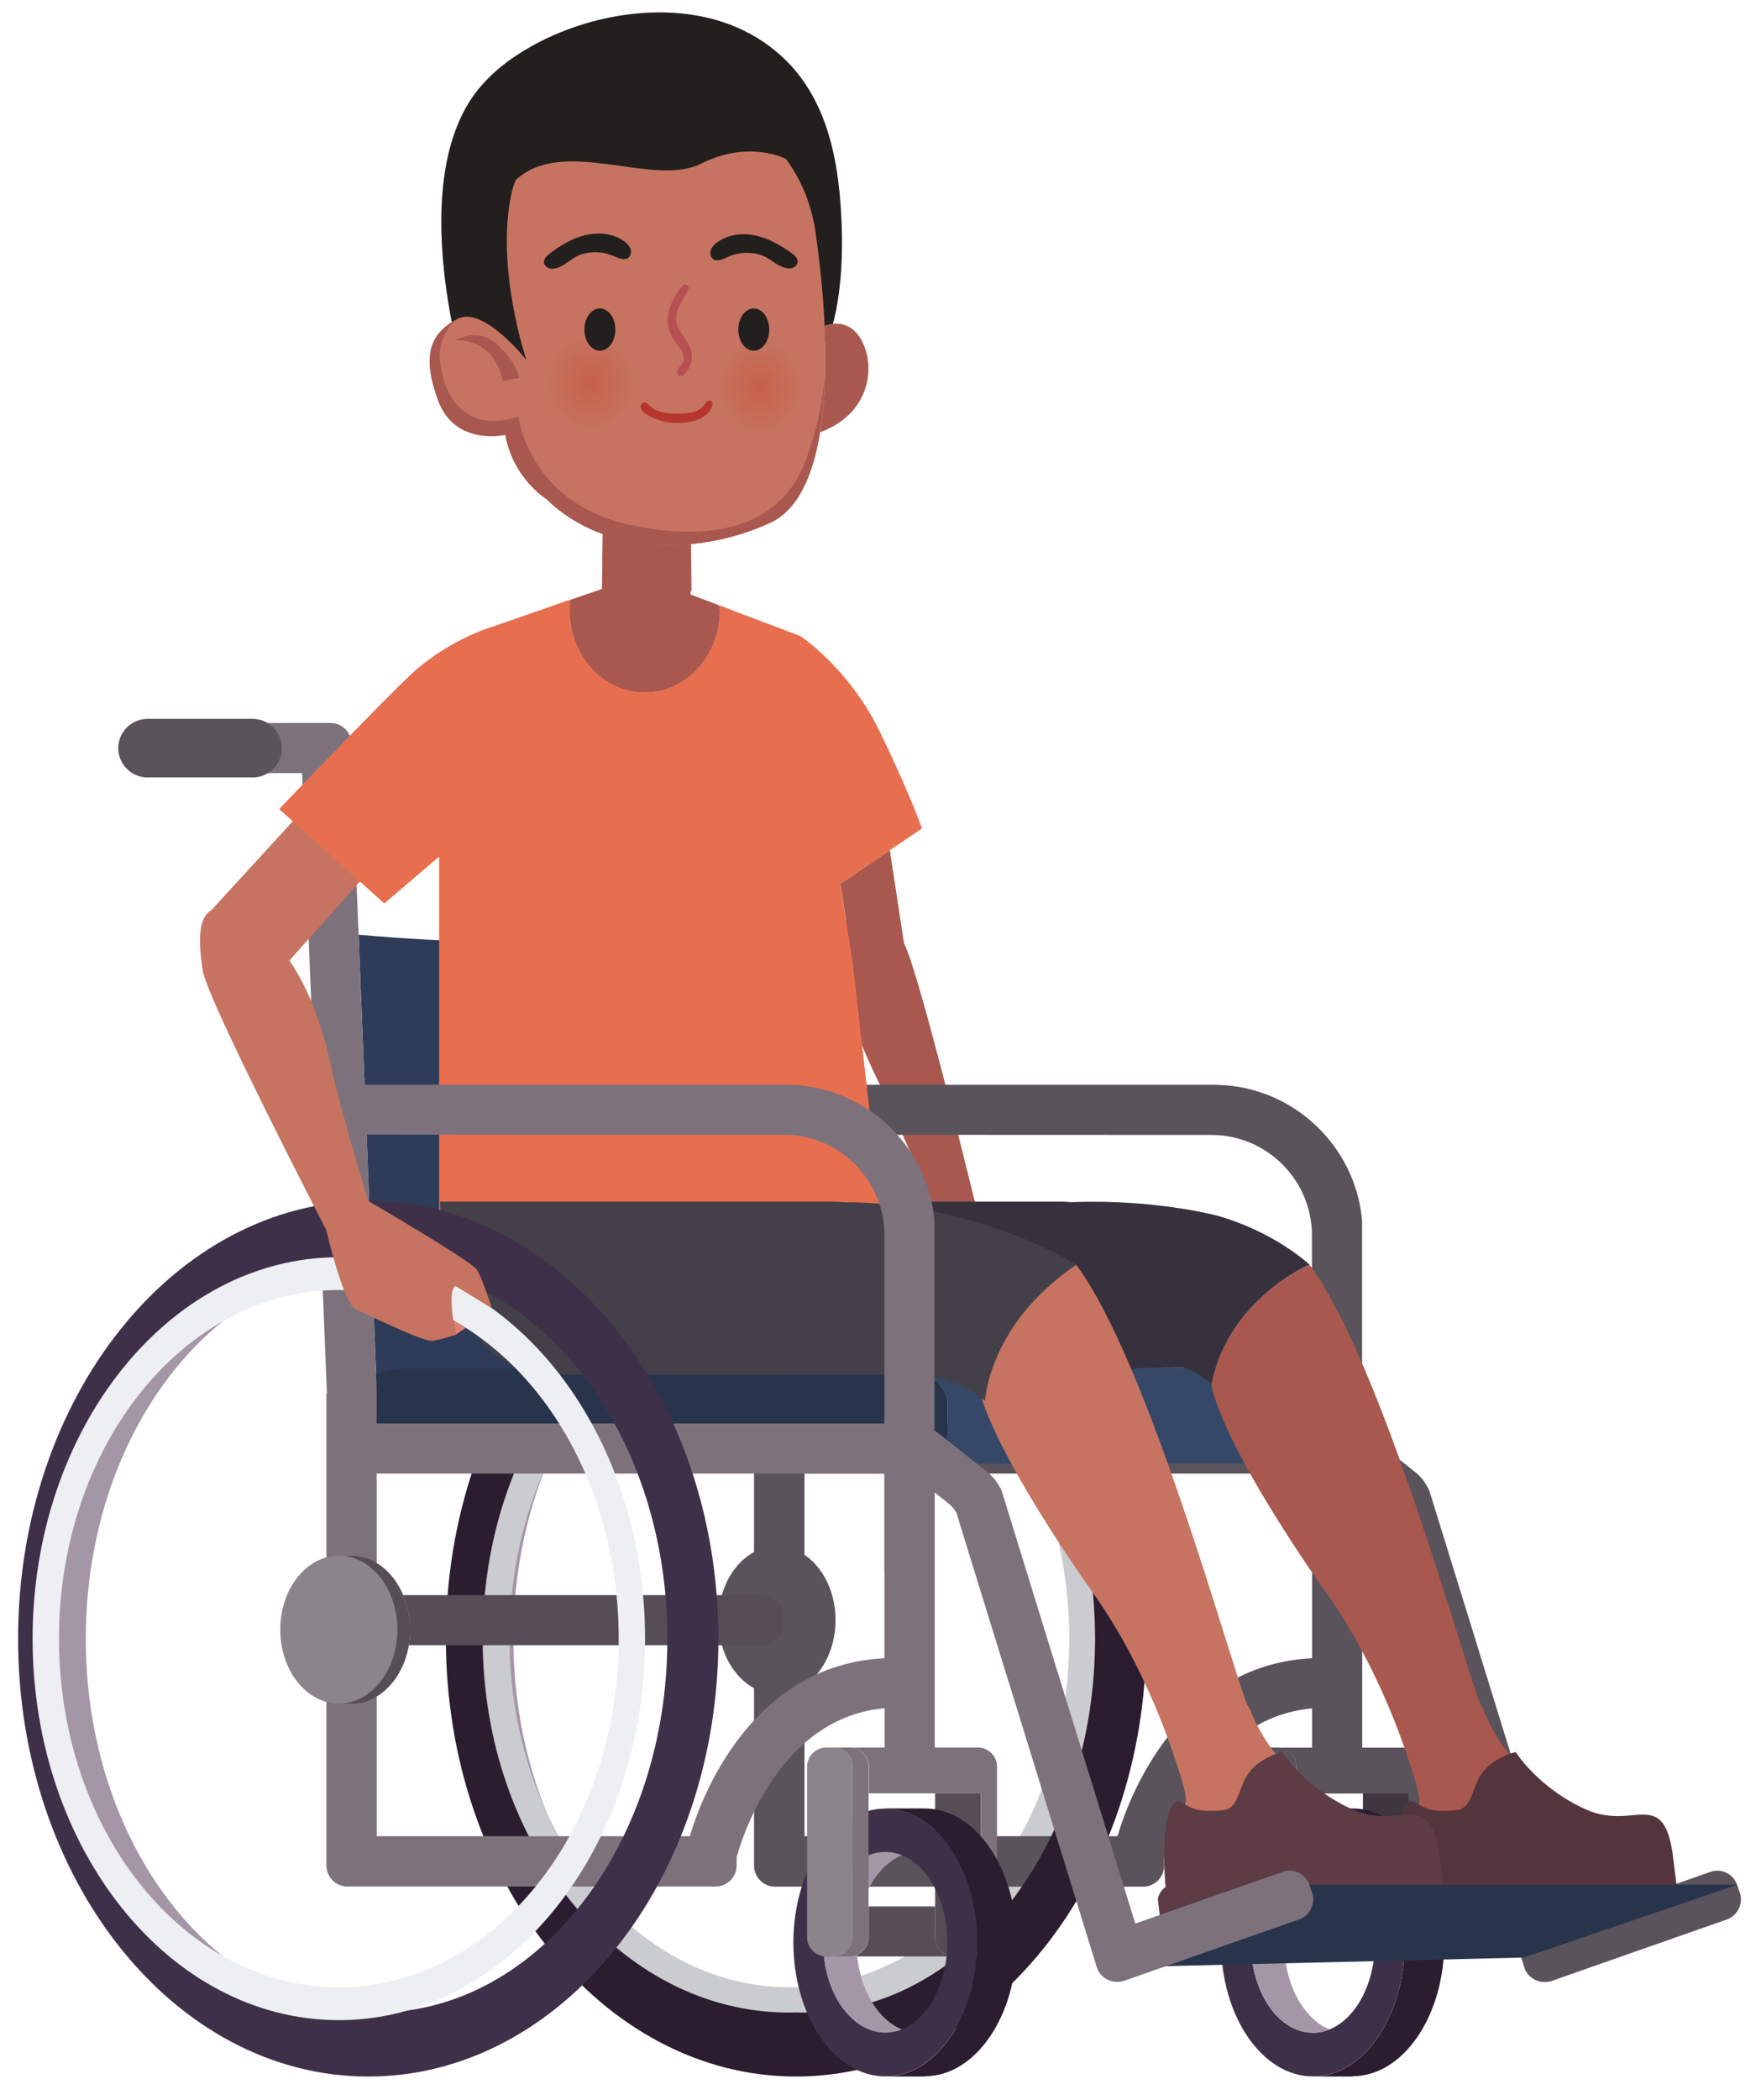 <svg xmlns="http://www.w3.org/2000/svg" xmlns:xlink="http://www.w3.org/1999/xlink" version="1.1" id="Layer_1" x="0px" y="0px" viewBox="0 0 1274.9 1519.8" style="enable-background:new 0 0 1274.9 1519.8;" xml:space="preserve">
<style type="text/css">
	.wheelchair01st0{fill:#A8584E;}
	.wheelchair01st1{fill:#A596A7;}
	.wheelchair01st2{fill:#403640;}
	.wheelchair01st3{fill:#CACCCF;}
	.wheelchair01st4{fill:#3F3049;}
	.wheelchair01st5{fill:#2C1C30;}
	.wheelchair01st6{fill:#5B535B;}
	.wheelchair01st7{fill:#364868;}
	.wheelchair01st8{fill:#55353D;}
	.wheelchair01st9{fill:#494449;}
	.wheelchair01st10{fill:#574D57;}
	.wheelchair01st11{fill:#2E3B59;}
	.wheelchair01st12{fill:#28344C;}
	.wheelchair01st13{fill:#36313D;}
	.wheelchair01st14{fill:#E76F4F;}
	.wheelchair01st15{fill:#C67461;}
	.wheelchair01st16{fill:#5E3C45;}
	.wheelchair01st17{fill:#444049;}
	.wheelchair01st18{fill:#D54442;}
	.wheelchair01st19{fill:#7D727C;}
	.wheelchair01st20{fill:#8C848B;}
	.wheelchair01st21{fill:#EDEFF2;}
	.wheelchair01st22{fill:#E18074;}
	.wheelchair01st23{fill:#231F1E;}
	.wheelchair01st24{fill:url(#wheelchair01SVGID_1_);}
	.wheelchair01st25{fill:url(#wheelchair01SVGID_2_);}
	.wheelchair01st26{fill:#B75151;}
	.wheelchair01st27{fill:#B6352F;}
	.wheelchair01st28{fill:#F3C03A;}
</style>
<g>
	<path class="wheelchair01st0" d="M707.4,876.4c0,0-42.4-174.7-52.9-193.6c-10.5-18.9-31-52.8-42.3-16.1s8.6,85.3,23.8,116.2   s39.6,90.6,39.6,90.6s-22.5,69.7-21.3,76.9s9.4,27.6,9.4,27.6l7.4-25.3c5.8-1,20.7,28.5,20.7,28.5s8.8-2,13.5-4.4   s18.5-36.6,22-44.1C730.8,925.3,707.4,876.4,707.4,876.4z"/>
	<path class="wheelchair01st1" d="M576.8,1456.4c-1.9,0.1-3.8,0.1-5.7,0.1c-122.4,0-221.7-121.1-221.7-270.6s99.2-270.6,221.7-270.6   c1.9,0,3.8,0,5.7,0.1c-113.8,3.7-205.1,123.4-205.1,270.5S463,1452.7,576.8,1456.4z"/>
	<path class="wheelchair01st2" d="M1019.9,1297.8v104.1c0,7.7-6.3,13.9-13.9,13.9h-5.4c-7.7,0-13.9-6.3-13.9-13.9v-104.1H1019.9z"/>
	<path class="wheelchair01st2" d="M1000.5,1415.8h-75.9c7.7,0,13.9-6.3,13.9-13.9v-22.3h48.1v22.3C986.6,1409.5,992.8,1415.8,1000.5,1415.8z"/>
	<path class="wheelchair01st3" d="M571.5,909.8c-122.4,0-221.7,123.6-221.7,276.1s99.2,276,221.7,276c122.4,0,221.7-123.6,221.7-276   C793.2,1033.4,693.9,909.8,571.5,909.8z M571.5,1438.1c-111.9,0-202.6-112.9-202.6-252.3c0-139.3,90.7-252.3,202.6-252.3   s202.6,112.9,202.6,252.3S683.4,1438.1,571.5,1438.1z"/>
	<g>
		<path class="wheelchair01st4" d="M950.5,1308.8c-36.7,0-66.5,43.4-66.5,96.9s29.8,96.9,66.5,96.9s66.5-43.4,66.5-96.9    S987.2,1308.8,950.5,1308.8z M950.5,1471c-10.5,0-20.1-5.2-27.8-14c-10.4-12-17.1-30.5-17.1-51.4c0-20.8,6.7-39.4,17.1-51.4    c7.6-8.8,17.3-14,27.8-14c24.8,0,44.9,29.3,44.9,65.4C995.4,1441.7,975.3,1471,950.5,1471z"/>
		<path class="wheelchair01st1" d="M962.5,1468.6c-3.8,1.6-7.9,2.4-12,2.4c-24.8,0-44.9-29.3-44.9-65.4s20.1-65.4,44.9-65.4    c4.2,0,8.2,0.8,12,2.4c-18.9,7.7-32.9,33-32.9,63C929.7,1435.6,943.6,1460.9,962.5,1468.6z"/>
		<path class="wheelchair01st5" d="M1045.6,1405.6c0,53.4-29.7,96.7-66.3,96.9c-0.1,0.1-0.2,0.2-0.2,0.2h-28.6c36.7,0,66.5-43.4,66.5-96.9    s-29.8-96.9-66.5-96.9v-0.2h28.6C1015.8,1308.7,1045.6,1352.1,1045.6,1405.6z"/>
	</g>
	<path class="wheelchair01st6" d="M927.1,1278.5v123.4c0,7.7-6.3,13.9-13.9,13.9h-5.4c-7.7,0-13.9-6.3-13.9-13.9v-123.4   c0-7.7,6.3-13.9,13.9-13.9h5.4C920.8,1264.5,927.1,1270.8,927.1,1278.5z"/>
	<path class="wheelchair01st6" d="M938.5,1278.5v123.4c0,7.7-6.3,13.9-13.9,13.9h-11.4c7.7,0,13.9-6.3,13.9-13.9v-123.4   c0-7.7-6.3-13.9-13.9-13.9h11.4C932.2,1264.5,938.5,1270.8,938.5,1278.5z"/>
	<path class="wheelchair01st6" d="M1259.5,1369.5l-1.9-5.6c-2.8-7.9-11.5-12.1-19.3-9.3l-106.7,37.4l-32.6-105.6l-0.7-2.2l-39-126.3   c0-0.1-0.1-0.2-0.1-0.3l-22.6-73l-1.5-4.8v-0.1c-0.4-1.3-0.9-2.5-1.6-3.5c-2.2-4.2-5.3-8-9.2-11.1l-34.4-27.3   c-1.2-1-2.5-1.8-3.8-2.6V884.3c0-0.2,0-0.4,0-0.7v-0.1c0-0.4-0.1-0.8-0.1-1.3c-5.2-53.2-49.5-95.3-103.5-97.1c-0.1,0-0.1,0-0.2,0   c-0.5,0-0.9-0.1-1.4-0.1H614.4h-0.1h-40.7l-4.2-106.1L564.1,546c0.1-0.6,0.1-1.2,0.1-1.8v-5.8c0-8.3-6.8-15.2-15.2-15.2H414.5   c-8.3,0-15.2,6.8-15.2,15.2v5.9c0,8.3,6.8,15.2,15.2,15.2h113.8l4.9,123.3l13,323.9c0,0.7,0.1,1.3,0.2,2l-0.5,0.1v341.3   c0,8.3,6.8,15.2,15.2,15.2h266.5c8.3,0,15.2-6.8,15.2-15.2v-5.9c0-0.2,6.3-25.4,22.8-51.4s43.3-52.9,84.3-56.5v28.4h-25.3   c7.7,0,13.9,6.3,13.9,13.9v19.3h81.4V1402c0,7.7-6.3,13.9-13.9,13.9h11.4c7.7,0,13.9-6.3,13.9-13.9v-123.4   c0-7.7-6.3-13.9-13.9-13.9h-31.2v-128.1c0-0.1,0-0.1,0-0.1v-56.3l9.6,7.6c2.7,2,4.7,4.5,6.2,7.2l2.2,7.3l8.1,26.2l27.3,88.4   l0.7,2.1l39,126.3c0,0.1,0.1,0.1,0.1,0.2l24.1,78.1c2,6.6,8.3,10.8,14.9,10.7c1.7,0,3.4-0.2,5.1-0.8l3.4-1.2l1.2-0.4   c0.6-0.2,1.1-0.4,1.6-0.6l120.6-42.3C1258.1,1386.1,1262.3,1377.4,1259.5,1369.5z M827.6,821.3L827.6,821.3h49.5   c40,0,72.7,32.7,72.7,72.7v136.2H704.4h-0.1H582.4v-25.1L575,821.2L827.6,821.3L827.6,821.3z M809.1,1328.8H582.4v-262.4h245.2h0.1   h122.2V1200C840.7,1205.3,809.2,1328.6,809.1,1328.8z"/>
	<path class="wheelchair01st5" d="M576.3,869.1c-140,0-253.5,141.8-253.5,316.8s113.5,316.8,253.5,316.8s253.5-141.8,253.5-316.8   S716.3,869.1,576.3,869.1z M792.5,1199.7c-5.6,143-97.6,256.7-210.3,256.7c-1.8,0-3.6,0-5.4-0.1l0,0c-1.9,0.1-3.8,0.1-5.7,0.1   c-122.4,0-221.7-121.1-221.7-270.6s99.2-270.6,221.7-270.6c1.9,0,3.8,0,5.7,0.1l0,0c1.8-0.1,3.6-0.1,5.4-0.1   c112.7,0,204.7,113.7,210.3,256.7c0.1,1.1,0.1,2.3,0.1,3.4c0.1,3.5,0.2,7,0.2,10.5s-0.1,7-0.2,10.5   C792.6,1197.5,792.5,1198.6,792.5,1199.7z"/>
	<path class="wheelchair01st7" d="M986.6,1015.5v17.8c0,14.2-16.3,25.7-36.3,25.7H789.9c-2,0.2-4,0.4-6,0.4H660.5c14.8-3.3,25.7-13.3,25.7-25.1   v-18.1c0-13.7-14.7-25-33.3-26.2H672c1.3-0.1,2.7-0.2,4-0.2h274.3C970.3,989.8,986.6,1001.3,986.6,1015.5z"/>
	<g>
		<path class="wheelchair01st0" d="M1038.2,1349.7c-8.5-3.4-10.4-28.8-10.7-41.3c0-0.8,0-1.6,0-2.3c0-1.2,0-2.2,0-3c0.2-7.8-8.1-30.4-8.1-30.4    s-19.3-63.7-58.5-119c-17.1-24.1-34.2-50.2-48.5-74.5c-18.3-31.1-32-59.4-35.4-77.1c0-0.2-0.1-0.4-0.1-0.6    c13.2-62.3,71.2-86.2,71.2-86.2c51.8,69.8,109.8,282.2,123.5,317.8l2.7,5.1c7.2,17.9,17.5,30.3,17.5,30.3c0.2,0.3,0.3,0.5,0.5,0.8    c1.3,2,2.5,4,3.6,6C1151.4,1370.4,1048,1353.6,1038.2,1349.7z"/>
		<path class="wheelchair01st8" d="M1210.9,1341.1l2.8,22.5c0,0-1.1,7.3-15.6,10.5l-86,10.9c0,0-17.3-13.5-27.2-6.6c0,0,3.2,8.9-6.7,10.9    l-60.7,7.7c0,0-8.8,0.4-8.6-8.9l-1.7-13.3c0,0,0-5,5.6-9.3c0,0-3.7-40.2,3.2-55.3c0.3-0.7,0.6-1.4,1-2c6.1-11.7,8.7,2.3,25.5,2.2    c17.6-0.1,19,0.5,26-18.9c3.8-10.5,11.8-16.5,18.5-19.8c5.7-2.9,10.3-3.8,10.3-3.8s11.3,18.1,35.3,33.2c4.6,2.9,9.7,5.7,15.3,8.2    c9.6,4.4,18.2,5.1,25.7,4.9C1193.1,1313.4,1205.6,1306.8,1210.9,1341.1z"/>
	</g>
	<path class="wheelchair01st9" d="M490.3,563.4h-76.1c-11.7,0-21.2-9.6-21.2-21.2l0,0c0-11.7,9.6-21.2,21.2-21.2h76.1c11.7,0,21.2,9.6,21.2,21.2   l0,0C511.6,553.8,502,563.4,490.3,563.4z"/>
	<ellipse class="wheelchair01st6" cx="562.5" cy="1172.4" rx="42.4" ry="53.5"/>
	<path class="wheelchair01st10" d="M710.2,1297.8v104.1c0,7.7-6.3,13.9-13.9,13.9h-5.4c-7.7,0-13.9-6.3-13.9-13.9v-104.1H710.2z"/>
	<path class="wheelchair01st10" d="M690.9,1415.8H615c7.7,0,13.9-6.3,13.9-13.9v-22.3H677v22.3C677,1409.5,683.2,1415.8,690.9,1415.8z"/>
	<path class="wheelchair01st11" d="M546.4,1001.7l-0.5,0.1v28.4H272.7v-25.1l-3.8-95.3l-9.3-233.4c63,5.7,159.1,9.8,273.6-0.6l13,323.9   C546.2,1000.4,546.3,1001,546.4,1001.7z"/>
	<path class="wheelchair01st12" d="M686.2,1016.1v18.1c0,11.8-10.9,21.8-25.7,25.1h-89.8c-1.3,0.1-2.7,0.2-4,0.2H292.4   c-20,0-36.3-11.6-36.3-25.7V1016c0-14.2,16.3-25.7,36.3-25.7h160.4c2-0.2,4-0.4,6-0.4h194.1C671.5,991.1,686.2,1002.4,686.2,1016.1   z"/>
	<path class="wheelchair01st13" d="M877,1001.4c0,0.2,0.1,0.4,0.1,0.6c-5.3-5.3-12.3-10.4-20.6-12.3l-31.6,0.2l-9.9,1.9   c-19.1-4.1-8.7,2.9-8.7,2.9h-241c-82.6,0-81.8-125.1-81.8-125.1h286.1c1.8,0,3.9,0.2,6.2,0.4c0,0,35.8-2.2,78.3,4.4l0,0   c0.1,0,0.2,0,0.2,0c8.5,1.3,17.3,3,26.1,5.1c42.3,11.7,67.7,35.7,67.7,35.7S890.2,939.2,877,1001.4z"/>
	<path class="wheelchair01st14" d="M629.8,806.3l-12.5-110.1l-13.5-84l-6.1-38.1L586,501.5l-6.6-41.2l-11.3-4.3l0,0l0,0l-1.8-0.7l-34.5-13   l-1.2-0.5l-9.5-3.6v0.1c0,0.5,0,0.9,0.1,1.4c0,0.1,0,0.2,0,0.3c0,0.6,0,1.2,0,1.7c0,32.8-24.3,59.4-54.4,59.4   c-30,0-54.4-26.6-54.4-59.4c0-0.6,0-1.3,0-1.9s0-1.2,0.1-1.7c0-0.2,0-0.3,0-0.5c0-0.5,0.1-0.9,0.1-1.4c0-0.1,0-0.2,0-0.3   c0.1-0.6,0.1-1.2,0.2-1.8l-0.7,0.2l-10.3,3.5l-39.1,13.6l-8.5,2.9l0,0l0,0c-5,2.2-11.9,5.8-19.7,11.6c-5.3,4-11.1,9-16.9,15.2   l12.6,95.6c-7.2-13.8-12.3-22.6-12.3-22.6v387.1l0,0l0,0l0,0l0,0c30.4,14.9,69.4,43.9,112.8,45.4c47.2,1.6,96.8-2.5,137.9-7.6l0,0   c35-4.4,63.7-9.6,79.3-12.6L629.8,806.3z"/>
	<g>
		<path class="wheelchair01st15" d="M869.3,1349.7c-8.5-3.4-10.4-28.8-10.7-41.3c0-0.8,0-1.6,0-2.3c0-1.2,0-2.2,0-3c0.2-7.8-8.1-30.4-8.1-30.4    s-19.3-63.7-58.5-119c-17.1-24.1-34.2-50.2-48.5-74.5c-18.3-31.1-32-59.4-35.4-77.1c0-0.2-0.1-0.4-0.1-0.6    c13.2-62.3,71.2-86.2,71.2-86.2c51.8,69.8,109.8,282.2,123.5,317.8l2.7,5.1c7.2,17.9,17.5,30.3,17.5,30.3c0.2,0.3,0.3,0.5,0.5,0.8    c1.3,2,2.5,4,3.6,6C982.4,1370.4,879.1,1353.6,869.3,1349.7z"/>
		<path class="wheelchair01st16" d="M1041.9,1341.1l2.8,22.5c0,0-1.1,7.3-15.6,10.5l-86,10.9c0,0-17.3-13.5-27.2-6.6c0,0,3.2,8.9-6.7,10.9    l-60.7,7.7c0,0-8.8,0.4-8.6-8.9l-1.7-13.3c0,0,0-5,5.6-9.3c0,0-3.7-40.2,3.2-55.3c0.3-0.7,0.6-1.4,1-2c6.1-11.7,8.7,2.3,25.5,2.2    c17.6-0.1,19,0.5,26-18.9c3.8-10.5,11.8-16.5,18.5-19.8c5.7-2.9,10.3-3.8,10.3-3.8s11.3,18.1,35.3,33.2c4.6,2.9,9.7,5.7,15.3,8.2    c9.6,4.4,18.2,5.1,25.7,4.9C1024.2,1313.4,1036.6,1306.8,1041.9,1341.1z"/>
	</g>
	<path class="wheelchair01st17" d="M610.8,870c-2.3-0.3-4.3-0.4-6.2-0.4c-0.1,0-0.1,0-0.1,0H318.6c0,0-0.8,125.1,81.8,125.1h210.5h30.4   c0,0,0,0,0.1,0c1.5-0.1,21.3-1.5,41,3.2c6.1,1.7,12.4,4.1,18.5,7.5c4.2,2.4,8.3,5.2,12.2,8.5l0,0c0,0,2.4-55.6,66.2-98.7   c0,0-1.5,0.9,0,0C779.2,915.2,707.8,870,610.8,870z"/>
	<polygon class="wheelchair01st12" points="947.9,1364 1257.6,1363.9 1103.3,1416.6 794.4,1424  "/>
	<path class="wheelchair01st14" d="M579.3,460.2c0,0,35.3,23.3,57.3,68.6s30.9,70.7,30.9,70.7L604.7,642L579.3,460.2z"/>
	<polygon class="wheelchair01st0" points="654.5,682.8 644.2,615.3 608.3,639.6 616.3,689.3  "/>
	<path class="wheelchair01st18" d="M506.5,286.6c-10.4,13.1-33.9,9.8-45.1-0.4c-16.3,10.6,34.1,20.9,42.4,11.6c3.7-2.2,7.7-5.9,7.9-10.4   C511.5,284.4,507.9,284.4,506.5,286.6z"/>
	<path class="wheelchair01st0" d="M521,438.2l-21.1-8V428c0.2,0.1,0.4,0.1,0.7,0.2l-0.4-43.5l-0.2-19.1h-0.1v-0.2l-63.3-5.7l-0.4,32.9   c0.2-0.1,0.3-0.2,0.5-0.4l0,0c-0.2,0.1-0.3,0.2-0.5,0.4l-0.4,33.6l-23,7.9c-0.3,2.5-0.4,5.1-0.4,7.7c0,32.8,24.3,59.4,54.4,59.4   c30,0,54.4-26.6,54.4-59.4C521.1,440.6,521,439.4,521,438.2z"/>
	<path class="wheelchair01st14" d="M530.5,441.8l-9.5-3.6v0.1c0,0.5,0,1,0.1,1.4c0,0.1,0,0.2,0,0.3c0,0.6,0,1.2,0,1.7   c0,32.8-24.3,59.4-54.4,59.4c-30,0-54.4-26.6-54.4-59.4c0-0.6,0-1.3,0-1.9s0-1.2,0.1-1.7c0-0.2,0-0.3,0-0.5c0-0.5,0.1-0.9,0.1-1.4   c0-0.1,0-0.2,0-0.3c0.1-0.6,0.1-1.2,0.2-1.8l-0.7,0.2l-10.3,3.5c-0.1,1.3-0.1,2.6-0.1,3.9c0,39.3,29.1,71.1,65,71.1   c35.8,0,64.8-31.6,65-70.6L530.5,441.8z"/>
	<path class="wheelchair01st19" d="M949.9,1369.5l-2-5.6c-2.8-7.9-11.5-12.1-19.3-9.3L821.9,1392l-32.6-105.5l-0.7-2.2l-39-126.3   c0-0.1-0.1-0.2-0.1-0.3l-22.5-73l-1.5-4.8v-0.1c-0.4-1.3-0.9-2.5-1.6-3.5c-2.2-4.2-5.3-8-9.2-11.1l-34.4-27.3   c-1.2-1-2.5-1.8-3.8-2.6v-151c0-0.2,0-0.4,0-0.7v-0.1c0-0.4-0.1-0.8-0.1-1.3l0,0l0,0c-5.2-53.2-49.5-95.3-103.5-97.1   c-0.1,0-0.1,0-0.2,0c-0.5,0-0.9-0.1-1.4-0.1H304.7h-0.1h-40.7l-4.3-108.6l-5.2-130.3c0.1-0.6,0.1-1.2,0.1-1.8v-5.9   c0-8.3-6.8-15.2-15.2-15.2H104.9c-8.3,0-15.2,6.8-15.2,15.2v5.9c0,8.3,6.8,15.2,15.2,15.2h113.8l4.5,113.1l13.4,334   c0,0.7,0.1,1.3,0.2,2l-0.5,0.1v36.7v5.9v297l0,0v1.7c0,8.3,6.8,15.2,15.2,15.2h132.1h2.3h132.2c8.3,0,15.2-6.8,15.2-15.2v-5.9l0,0   c0.2-0.7,25.3-100.8,107.1-107.9v28.4h-25.3c7.7,0,13.9,6.3,13.9,13.9v19.3h81.4v104.1c0,7.7-6.3,13.9-13.9,13.9h11.4   c7.7,0,13.9-6.3,13.9-13.9v-123.4c0-7.7-6.3-13.9-13.9-13.9h-31.2v-128.1v-0.1v-56.3l9.6,7.6c2.7,2,4.7,4.5,6.2,7.2l2.2,7.3   l8.1,26.2l27.3,88.4l0.7,2.1l39,126.3c0,0.1,0.1,0.1,0.1,0.2l24.1,78.1c2,6.6,8.3,10.8,14.9,10.7c1.7,0,3.4-0.2,5.1-0.8l3.4-1.2   l1.2-0.4c0.6-0.2,1.1-0.4,1.6-0.6l120.6-42.3C948.4,1386.1,952.6,1377.4,949.9,1369.5z M383.6,821.2h2.3h132.2h0.1h49.4   c40,0,72.7,32.7,72.7,72.7v136.2H518H394.7h-122v-23.7v-1.4l-3.8-95.3l-3.5-88.6L383.6,821.2L383.6,821.2z M640.3,1136.5v63.5   c-109.1,5.2-140.6,128.3-140.8,128.8H385.8h-2.2H272.7v-262.4h122h123.2h122.3v69.9C640.3,1136.4,640.3,1136.4,640.3,1136.5z"/>
	<g>
		<path class="wheelchair01st4" d="M640.9,1308.8c-36.7,0-66.5,43.4-66.5,96.9s29.8,96.9,66.5,96.9s66.5-43.4,66.5-96.9    S677.6,1308.8,640.9,1308.8z M640.9,1471c-10.5,0-20.1-5.2-27.8-14c-10.4-12-17.1-30.5-17.1-51.4c0-20.8,6.7-39.4,17.1-51.4    c7.6-8.8,17.3-14,27.8-14c24.8,0,44.9,29.3,44.9,65.4C685.8,1441.7,665.7,1471,640.9,1471z"/>
		<path class="wheelchair01st1" d="M652.9,1468.6c-3.8,1.6-7.9,2.4-12,2.4c-24.8,0-44.9-29.3-44.9-65.4s20.1-65.4,44.9-65.4    c4.2,0,8.2,0.8,12,2.4c-18.9,7.7-32.9,33-32.9,63C620,1435.6,634,1460.9,652.9,1468.6z"/>
		<path class="wheelchair01st5" d="M736,1405.6c0,53.4-29.7,96.7-66.3,96.9c-0.1,0.1-0.2,0.2-0.2,0.2h-28.6c36.7,0,66.5-43.4,66.5-96.9    s-29.8-96.9-66.5-96.9v-0.2h28.6C706.2,1308.7,736,1352.1,736,1405.6z"/>
	</g>
	<path class="wheelchair01st10" d="M296.9,1179.3c0,3.9-0.3,7.6-0.9,11.3c-4.1,24.1-21.1,42.3-41.5,42.3c-23.4,0-42.4-24-42.4-53.5   s19-53.5,42.4-53.5c16.3,0,30.4,11.6,37.5,28.6C295.1,1161.8,296.9,1170.2,296.9,1179.3z"/>
	<path class="wheelchair01st20" d="M617.5,1278.5v123.4c0,7.7-6.3,13.9-13.9,13.9h-5.4c-7.7,0-13.9-6.3-13.9-13.9v-123.4   c0-7.7,6.3-13.9,13.9-13.9h5.4C611.2,1264.5,617.5,1270.8,617.5,1278.5z"/>
	<path class="wheelchair01st19" d="M628.8,1278.5v123.4c0,7.7-6.3,13.9-13.9,13.9h-11.4c7.7,0,13.9-6.3,13.9-13.9v-123.4   c0-7.7-6.3-13.9-13.9-13.9h11.4C622.6,1264.5,628.8,1270.8,628.8,1278.5z"/>
	<ellipse class="wheelchair01st20" cx="245.3" cy="1179.3" rx="42.4" ry="53.5"/>
	<path class="wheelchair01st10" d="M567.1,1169.5v5.9c0,8.3-6.8,15.2-15.2,15.2h-256c0.6-3.6,0.9-7.4,0.9-11.3c0-9-1.8-17.5-4.9-25h260   C560.3,1154.3,567.1,1161.1,567.1,1169.5z"/>
	<g>
		<path class="wheelchair01st4" d="M266.6,869.1c-140,0-253.5,141.8-253.5,316.8s113.5,316.8,253.5,316.8s253.5-141.8,253.5-316.8    S406.6,869.1,266.6,869.1z M482.9,1199.7c-5.6,143-97.6,256.7-210.3,256.7c-1.8,0-3.6,0-5.4-0.1l0,0c-1.9,0.1-3.8,0.1-5.7,0.1    c-122.4,0-221.7-121.1-221.7-270.6S139,915.2,261.5,915.2c1.9,0,3.8,0,5.7,0.1l0,0c1.8-0.1,3.6-0.1,5.4-0.1    c112.7,0,204.7,113.7,210.3,256.7c0.1,1.1,0.1,2.3,0.1,3.4c0.1,3.5,0.2,7,0.2,10.5s-0.1,7-0.2,10.5    C482.9,1197.5,482.9,1198.6,482.9,1199.7z"/>
		<path class="wheelchair01st1" d="M267.2,1456.4c-1.9,0.1-3.8,0.1-5.7,0.1c-122.4,0-221.7-121.1-221.7-270.6S139,915.3,261.5,915.3    c1.9,0,3.8,0,5.7,0.1c-113.8,3.7-205.1,123.4-205.1,270.5S153.4,1452.7,267.2,1456.4z"/>
		<path class="wheelchair01st21" d="M245.3,909.8c-122.4,0-221.7,123.6-221.7,276.1s99.2,276,221.7,276s221.7-123.6,221.7-276    C467,1033.4,367.7,909.8,245.3,909.8z M245.3,1438.1c-111.9,0-202.6-112.9-202.6-252.3c0-139.3,90.7-252.3,202.6-252.3    s202.6,112.9,202.6,252.3S357.2,1438.1,245.3,1438.1z"/>
		<g>
			<path class="wheelchair01st22" d="M329.9,965.9l7.2-4.9c0,0-6.3-4.3-8.9-5.3L329.9,965.9z"/>
			<path class="wheelchair01st15" d="M150.3,661.6l117.4-128.1l46.2,44.7L208.7,696C208.7,696,173.1,705,150.3,661.6z"/>
			<path class="wheelchair01st15" d="M266.6,869.1c0,0-19.3-62.7-26.7-96.6c-7.4-33.9-23.1-84.9-61.8-108s-34.6,16.5-31.3,37.9     s89.4,187.7,89.4,187.7S266.9,892.6,266.6,869.1z"/>
			<path class="wheelchair01st15" d="M328.2,955.9L328.2,955.9c0.7,5,1.5,9,1.7,9.8v0.2c0,0-10.4,3.6-17,4.4s-46-18.7-55.2-22.8     c-9.2-4-21.5-57.4-21.5-57.4l30.4-21c0,0,74.5,43.3,78.7,49.8c4.1,6.5,10.8,27.9,10.8,27.9l-26.2-16.1     C325.7,932.3,326.8,946.1,328.2,955.9z"/>
		</g>
	</g>
	<path class="wheelchair01st14" d="M354.2,454.3c0,0-31.4,9.6-58,35c-26.6,25.4-94.1,96.2-94.1,96.2l76.1,68.3l76.1-65V454.3H354.2z"/>
	<path class="wheelchair01st6" d="M182.9,562.6h-76.1c-11.7,0-21.2-9.6-21.2-21.2l0,0c0-11.7,9.6-21.2,21.2-21.2h76.1c11.7,0,21.2,9.6,21.2,21.2   l0,0C204.1,553.1,194.6,562.6,182.9,562.6z"/>
	<g>
		<path class="wheelchair01st23" d="M598.2,248.1c0,0,15.3-29,10.4-99.2c-3.4-48.5-16.4-94.2-60-121.2C496-5,418.9,8.4,370.2,42.6    c-7.4,5.2-14.3,11.2-20.4,17.9c-61,66.7-11.1,219.6-11.1,219.6L598.2,248.1z"/>
		<path class="wheelchair01st0" d="M593.7,312.8c36.6-13.4,40.6-48,29.7-67.1c-6.2-11-15.2-12.3-22.4-11.1c-1.4,0.2-2.8,0.6-4,1    c0.3,7.2,0.5,14.5,0.5,21.7l0,0C597.6,276.7,596.5,295.7,593.7,312.8z"/>
		<path class="wheelchair01st15" d="M318.3,240.6c3.2-3.7,7.5-6.9,12.6-9.7l0,0c18.8-10.3,50.2,29.6,50.2,29.6s-22.4-65.8-10.9-120.2    c11.5-54.5,100.5-72.7,145.9-64.5c0,0,63.6,18.9,74.4,92.7v0.1c2.9,20.3,5.4,43.5,6.5,67c0,0.5,0,0.9,0.1,1.4    c0.3,6.8,0.5,13.5,0.5,20.3l0,0c0,5.3,0,10.5-0.2,15.7c0,0.1,0,0.1,0,0.2c-0.4,13.8-1.5,27.2-3.6,39.6    c-5.1,31.3-16,56.2-35.8,65.4c-47.9,22.3-118.1,26.2-162.5-17.2c0,0-24.1-15-29.5-46.4c0,0-36.4,8.6-48.7-24.9    C308.2,265.3,309.6,250.7,318.3,240.6z"/>
		
			<radialGradient id="wheelchair01SVGID_1_" cx="-2190.231" cy="459.219" r="26.155" gradientTransform="matrix(-1.61 0 0 1.758 -3099.067 -530.49)" gradientUnits="userSpaceOnUse">
			<stop offset="0" style="stop-color:#C76148"/>
			<stop offset="0.778" style="stop-color:#C67461"/>
		</radialGradient>
		<ellipse class="wheelchair01st24" cx="426.5" cy="277" rx="46" ry="41.3"/>
		
			<radialGradient id="wheelchair01SVGID_2_" cx="-2824.471" cy="460.982" r="26.182" gradientTransform="matrix(-1.502 0 0 1.758 -3692.273 -530.49)" gradientUnits="userSpaceOnUse">
			<stop offset="0" style="stop-color:#C76148"/>
			<stop offset="0.778" style="stop-color:#C67461"/>
		</radialGradient>
		<ellipse class="wheelchair01st25" cx="550.6" cy="280.1" rx="43" ry="41.3"/>
		<ellipse class="wheelchair01st23" cx="545.7" cy="238.5" rx="11.2" ry="15.3"/>
		<ellipse class="wheelchair01st23" cx="434.3" cy="238.5" rx="11.2" ry="15.3"/>
		<path class="wheelchair01st26" d="M498.5,207.8c0,0.1,0.1,0.2,0.1,0.2c0.2,1-0.4,2.1-0.9,3c-4.1,7-9.3,14.2-8,21.7c1.2,6.9,7.6,12.6,10.1,19.3    c1.6,4.2,1.4,8.8-0.3,12.9c-0.7,1.7-6,11.2-9,5.6c-0.7-1.2-0.1-2.7,0.7-3.9c0.9-1.2,2-2.2,2.8-3.4c1.9-2.9,1.1-6.5-0.6-9.5    c-1.7-3-4.3-5.7-6.2-8.6c-3.8-5.9-4.6-12.7-3.2-19.2c1.4-6.4,4.9-12.6,9.3-18.2c0.6-0.7,1.3-1.5,2.4-1.7    C497,206,498.1,206.9,498.5,207.8z"/>
		<path class="wheelchair01st27" d="M511,291.5c-0.4,0.5-0.8,1-1.2,1.6c-2.1,2.8-5.4,4.5-8.8,5.3c-3.4,0.9-6.9,0.9-10.4,0.9    c-3.6,0-7.3-0.1-10.9-0.9s-7-2.4-9.5-5c-0.9-1-1.9-2.1-3.2-2.3c-1.7-0.2-3.2,1.5-3.2,3.2c0,3.3,3.4,5.1,5.8,6.5    c2.9,1.6,6,2.8,9.1,3.7c6.4,1.8,13.1,2.1,19.7,1c3.4-0.6,6.8-1.5,9.8-3.2s5.6-4.2,7-7.4c0.4-0.9,0.7-1.8,0.6-2.8    c-0.1-1-0.7-1.9-1.6-2.2c-0.9-0.3-2,0.1-2.7,0.8C511.5,290.9,511.2,291.2,511,291.5z"/>
		<path class="wheelchair01st0" d="M317.1,289.7c12.3,33.5,48.7,24.9,48.7,24.9c5.4,31.4,29.5,46.4,29.5,46.4c44.5,43.4,114.6,39.5,162.5,17.2    c19.9-9.3,30.7-34.2,35.8-65.4c2-12.4,3.2-25.8,3.6-39.6c-0.5,4.5-4.5,41.5-17.8,68.8c-14.2,29.2-50,53.7-123.4,37.8    c-73.4-15.9-80.7-78.3-80.7-78.3c-45.2,14.4-56.1-25-56.9-42.8c-0.8-17.2,11.7-27.2,12.4-27.8c-5.1,2.8-9.3,5.9-12.6,9.7    C309.6,250.7,308.2,265.3,317.1,289.7z"/>
		<path class="wheelchair01st0" d="M328.9,246.4c0,0,17.3-10.4,31.4,3.1c14.2,13.5,15.7,23.9,15.7,23.9l-12.1,2.3    C364,275.6,359.4,244.9,328.9,246.4z"/>
		<path class="wheelchair01st28" d="M388.1,135.1C388,135.1,388,135.1,388.1,135.1C388,135.1,388,135.1,388.1,135.1L388.1,135.1z"/>
		<path class="wheelchair01st23" d="M568.9,115c0,0-26.4-14.1-61.3,3.4c-34.9,17.6-99.5-20.3-134.3,11.9c0,0,8.1-56.5,49.7-66    s93.2-12.8,127.6,4.1S568.9,115,568.9,115z"/>
		<path class="wheelchair01st23" d="M570.7,194.2c-7.9-0.7-13.1-7.8-20.5-9.9c-7.6-2.2-16-1.7-23.2,1.6c-3.6,1.7-8.1,3.9-11.1,1.3    c-1.7-1.5-2.1-4.2-1.3-6.3c0.8-2.2,2.5-3.9,4.3-5.3c7.8-5.9,18.4-7.3,27.9-5.2c9.6,2,18.2,7,26.2,12.7c2.2,1.6,4.5,3.6,4.5,6.3    c-0.1,3-3.5,5.1-6.5,4.9C570.8,194.2,570.7,194.2,570.7,194.2z"/>
		<path class="wheelchair01st23" d="M400.5,194.5c7.9-0.9,13-8.1,20.3-10.4c7.6-2.4,15.9-2.1,23.2,1.1c3.6,1.6,8.2,3.7,11.2,1.1    c1.7-1.5,2-4.2,1.2-6.4c-0.8-2.1-2.6-3.8-4.4-5.2c-7.9-5.8-18.5-6.8-28-4.6s-18.1,7.4-25.9,13.3c-2.1,1.6-4.4,3.7-4.3,6.4    C394,192.8,397.4,194.8,400.5,194.5C400.4,194.5,400.4,194.5,400.5,194.5z"/>
	</g>
</g>
</svg>